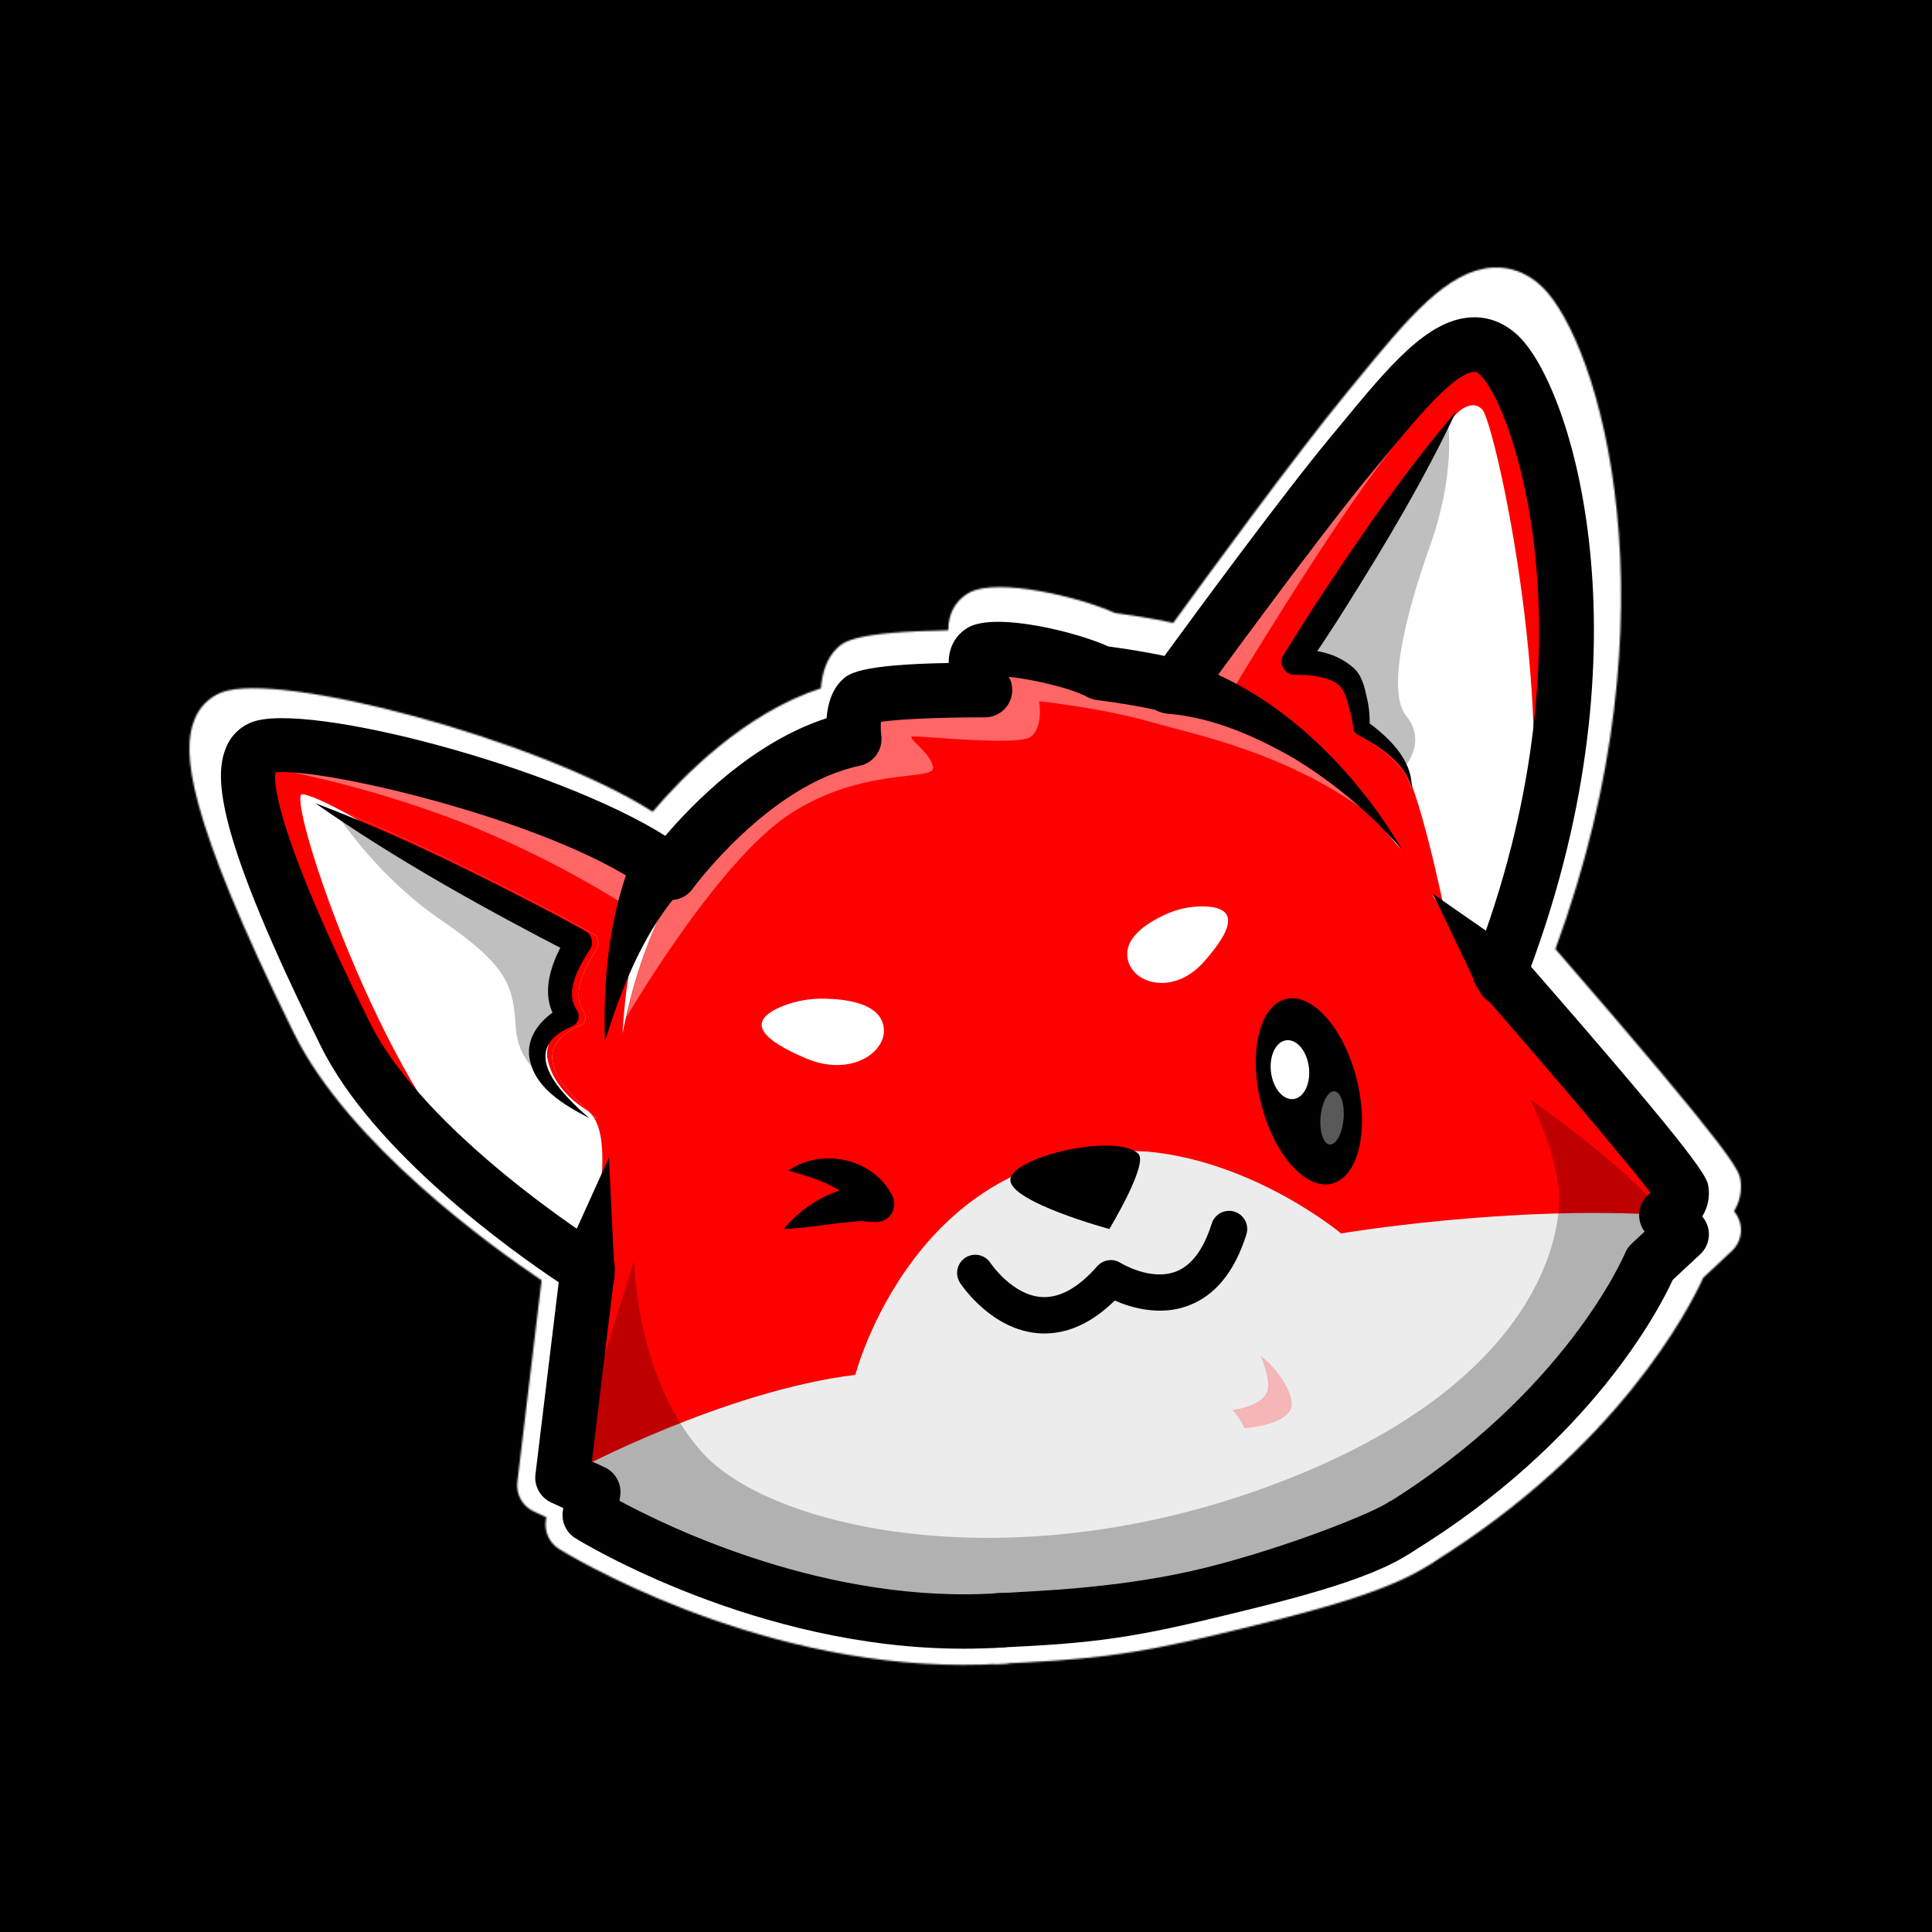 <?xml version="1.0" encoding="UTF-8"?> <svg xmlns="http://www.w3.org/2000/svg" width="1163" height="1163" viewBox="0 0 1163 1163" fill="none"><rect width="1163" height="1163" fill="black"></rect><mask id="mask0_1330_7824" style="mask-type:alpha" maskUnits="userSpaceOnUse" x="114" y="161" width="934" height="842"><path d="M339.042 590.381C339.296 593.375 340.281 596.259 341.909 598.778L342.327 599.429C342.746 600.08 343.034 600.809 343.173 601.573C343.313 602.337 343.301 603.121 343.14 603.88C342.978 604.639 342.669 605.359 342.231 605.998C341.792 606.638 341.233 607.183 340.585 607.605C340.254 607.811 339.905 607.986 339.542 608.13C334.214 610.229 328.385 614.228 325.309 618.909C321.961 623.527 321.492 629.405 323.87 635.45C326.059 641.496 330.449 647.132 335.184 652.296C340.102 657.504 345.325 662.411 350.825 666.991C344.296 663.718 338.076 659.853 332.243 655.445C326.487 650.869 320.773 645.715 316.956 638.568C314.923 634.839 313.757 630.694 313.546 626.445C313.393 621.973 314.442 617.542 316.581 613.619C318.665 609.921 321.375 606.617 324.589 603.858C325.97 602.664 327.41 601.543 328.906 600.499C327.566 597.731 326.672 594.765 326.258 591.714C325.676 586.769 325.987 581.759 327.175 576.925C328.203 572.393 329.692 567.979 331.617 563.753C332.42 562.032 333.265 560.415 334.13 558.789L319.918 551.378L299.417 540.316C285.653 532.969 272.149 525.16 258.551 517.508C231.575 501.764 204.735 485.8 178.801 467.947C207.998 479.44 236.32 492.811 264.495 506.435C278.468 513.457 292.535 520.321 306.351 527.647L327.144 538.531L347.749 549.762C349.392 550.658 350.616 552.172 351.152 553.975C351.687 555.777 351.491 557.719 350.606 559.376C350.476 559.615 350.333 559.846 350.178 560.069L350.053 560.237C347.936 563.337 346.047 566.589 344.402 569.967C342.663 573.267 341.265 576.738 340.231 580.326C339.24 583.579 338.837 586.985 339.042 590.381ZM797.063 860.44C785.947 877.517 754.591 878.01 751.046 878.01C749.252 878.009 747.52 877.347 746.175 876.151C744.831 874.955 743.968 873.305 743.747 871.513C743.216 869.036 742.195 866.692 740.746 864.62C739.297 862.549 737.448 860.791 735.311 859.453C726.968 854.142 713.235 854.205 695.686 859.516C640.743 876.31 604.841 800.739 598.939 787.305C592.15 782.137 586.213 775.924 581.347 768.895C580.324 767.249 579.983 765.264 580.397 763.368C580.811 761.471 581.947 759.813 583.561 758.75C585.176 757.687 587.14 757.303 589.032 757.681C590.925 758.059 592.594 759.168 593.683 760.771C593.684 760.772 593.684 760.773 593.685 760.774C594.006 761.253 608.399 782.7 628.814 784.114C641.431 785.006 654.299 777.974 667.083 763.301C668.245 761.971 669.841 761.103 671.582 760.853C673.324 760.603 675.097 760.987 676.582 761.936C676.583 761.937 676.585 761.938 676.587 761.939C676.983 762.183 696.813 774.433 714.487 767.898C725.717 763.7 734.226 752.626 739.753 734.867C740.029 733.921 740.489 733.04 741.107 732.275C741.725 731.511 742.489 730.878 743.352 730.413C744.216 729.948 745.164 729.662 746.139 729.57C747.114 729.478 748.098 729.582 749.032 729.877C749.967 730.172 750.834 730.652 751.582 731.288C752.33 731.924 752.946 732.703 753.391 733.581C753.837 734.459 754.104 735.418 754.178 736.401C754.251 737.384 754.13 738.372 753.819 739.307C752.751 742.711 751.509 746.056 750.097 749.331C754.8 763.175 758.001 785.919 759.221 795.607C776.361 802.98 790.129 816.557 797.803 833.655C803.267 846.376 800.42 855.192 797.063 860.44ZM806.447 374.093C812.495 375.835 818.909 378.039 824.341 383.339C827.098 386.035 829.144 389.379 830.295 393.069C831.14 395.945 831.88 398.852 832.537 401.802C833.742 407.085 834.33 412.492 834.289 417.913C837.181 419.967 839.965 422.171 842.631 424.515C845.939 427.495 849.011 430.73 851.818 434.192C854.672 437.636 857.05 441.452 858.888 445.538C860.714 449.578 861.616 453.979 861.526 458.416C860.609 454.284 858.864 450.384 856.396 446.955C853.974 443.591 851.175 440.52 848.054 437.803C844.969 435.039 841.674 432.523 838.2 430.277C834.825 427.977 831.311 425.891 827.678 424.032C827.053 423.724 826.52 423.255 826.134 422.672C825.747 422.09 825.521 421.414 825.478 420.715L825.426 419.823C825.224 417.312 824.83 414.821 824.247 412.371C823.663 409.758 822.986 407.123 822.162 404.552C821.338 401.98 820.431 399.388 819.43 396.837C818.692 395.095 817.522 393.573 816.031 392.418C813.069 389.826 808.293 388.136 803.403 387.097C798.378 386.113 793.265 385.669 788.147 385.775C787.217 385.79 786.292 385.62 785.426 385.275C784.561 384.931 783.771 384.418 783.103 383.765C782.435 383.113 781.901 382.335 781.532 381.475C781.163 380.615 780.966 379.69 780.952 378.753C780.927 377.355 781.316 375.981 782.068 374.806C790.41 361.582 798.585 348.189 807.271 335.153L820.149 315.505L833.351 296.066C842.256 283.167 851.265 270.341 860.588 257.725C869.91 245.109 879.357 232.535 889.43 220.433C882.59 234.665 875.165 248.509 867.532 262.249C859.899 275.988 852.058 289.538 844.049 303.025L831.901 323.146L819.388 343.088C813.205 353.122 806.719 362.956 800.254 372.812C802.318 373.117 804.362 373.526 806.447 374.061V374.093Z" fill="#C04800"></path><path fill-rule="evenodd" clip-rule="evenodd" d="M1017.24 722.062C1019.75 720.383 1023.15 716.877 1023.5 714.715C1016.94 703.096 952.767 627.694 912.225 581.008H912.162C911.775 580.65 911.426 580.253 911.12 579.822L911.057 579.738L874.811 525.391L913.591 561.937C988.023 358.559 933.403 212.204 911.505 190.719C907.814 187.109 904.091 185.534 900.035 185.755C883.247 186.678 859.055 216.193 835.666 244.762L829.169 252.676C799.148 289.139 743.799 365.056 725.352 390.487C729.231 391.789 732.975 393.227 736.822 394.759C740.357 396.26 743.903 397.74 747.313 399.472C750.722 401.203 754.174 402.841 757.5 404.72C770.789 412.047 783.42 420.525 795.248 430.057C800.931 435.032 806.854 439.713 812.131 445.108C814.811 447.742 817.563 450.303 820.17 453.001L827.772 461.324L831.557 465.522L835.092 469.899L842.151 478.642C846.687 484.583 850.869 490.796 855.228 496.842C850.368 491.164 845.728 485.296 840.733 479.828L833.048 471.767L829.211 467.737L825.134 463.958L817 456.412C814.227 453.966 811.317 451.689 808.481 449.327C802.913 444.488 796.75 440.416 790.858 436.06C778.759 427.853 765.972 420.723 752.641 414.754C749.346 413.253 745.999 411.857 742.61 410.618C739.221 409.38 735.832 408.152 732.422 407.018C725.781 404.845 718.983 403.192 712.088 402.075L711.713 402.022C711.038 401.922 710.381 401.724 709.763 401.434C696.864 397.362 665.383 393.216 665.06 393.174C664.174 393.055 663.316 392.778 662.526 392.355C645.31 383.067 603.193 375.992 595.341 378.511C594.851 380.862 597.124 387.832 600.096 392.901C600.753 394.029 601.102 395.311 601.109 396.618C601.117 397.924 600.781 399.21 600.137 400.345C599.493 401.48 598.563 402.424 597.441 403.081C596.319 403.738 595.044 404.086 593.746 404.09C563.381 403.953 527.406 405.58 520.586 408.446C518.626 411.122 518.094 420.107 518.99 426.593C519.246 428.457 518.789 430.35 517.71 431.887C516.632 433.425 515.013 434.493 513.182 434.874C453.297 447.343 404.183 513.898 402.368 516.385C397.794 523.297 393.757 530.553 390.293 538.091C386.612 545.889 383.359 553.95 380.377 562.147C377.394 570.344 374.819 578.731 372.535 587.222C370.252 595.713 368.302 604.299 366.529 612.968C367.082 604.152 367.78 595.304 368.917 586.498C370.053 577.692 371.492 568.896 373.286 560.132C375.079 551.368 377.321 542.667 380.001 534.039C382.041 527.4 384.426 520.873 387.144 514.485C325.882 469.794 165.694 430.97 142.211 439.965C141.418 440.269 140.501 440.857 139.719 442.862C134.943 455.131 141.325 494.291 198.801 610.953C229.177 672.606 313.619 732.789 340.158 750.653L357.655 692.086L351.649 762.818V763.154L336.445 889.86L350.888 896.535C352.334 897.212 353.523 898.344 354.275 899.76C355.027 901.176 355.302 902.799 355.059 904.386L353.588 914.084C375.997 926.9 485.268 985.247 603.673 976.902C659.82 970.918 787.586 951.156 849.472 919.983C965.401 847.865 1003.42 758.135 1004.27 756.138L1004.28 756.111C1004.69 755.113 1005.3 754.214 1006.08 753.477L1020.84 739.653L1015.49 732.905C1014.85 732.096 1014.38 731.161 1014.12 730.16C1013.86 729.159 1013.81 728.114 1013.98 727.092C1014.14 726.071 1014.52 725.096 1015.08 724.23C1015.64 723.363 1016.38 722.625 1017.24 722.062ZM341.909 598.778C340.281 596.259 339.296 593.375 339.042 590.381C338.837 586.985 339.24 583.579 340.231 580.326C341.265 576.738 342.663 573.267 344.402 569.967C346.047 566.589 347.936 563.337 350.053 560.237L350.178 560.069C350.333 559.846 350.476 559.615 350.606 559.376C351.491 557.719 351.687 555.777 351.152 553.975C350.616 552.172 349.392 550.658 347.749 549.762L327.144 538.531L306.351 527.647C292.535 520.321 278.468 513.457 264.495 506.435C236.32 492.811 207.998 479.44 178.801 467.947C204.735 485.8 231.575 501.764 258.551 517.508C272.149 525.16 285.653 532.969 299.417 540.316L319.918 551.378L334.13 558.789C333.265 560.415 332.42 562.032 331.617 563.753C329.692 567.979 328.203 572.393 327.175 576.925C325.987 581.759 325.676 586.769 326.258 591.714C326.672 594.765 327.566 597.731 328.906 600.499C327.41 601.543 325.97 602.664 324.589 603.858C321.375 606.617 318.665 609.921 316.581 613.619C314.442 617.542 313.393 621.973 313.546 626.445C313.757 630.694 314.923 634.839 316.956 638.568C320.773 645.715 326.487 650.869 332.243 655.445C338.076 659.853 344.296 663.718 350.825 666.991C345.325 662.411 340.102 657.504 335.184 652.296C330.449 647.132 326.059 641.496 323.87 635.45C321.492 629.405 321.961 623.527 325.309 618.909C328.385 614.228 334.214 610.229 339.542 608.13C339.905 607.986 340.254 607.811 340.585 607.605C341.233 607.183 341.792 606.638 342.231 605.998C342.669 605.359 342.978 604.639 343.14 603.88C343.301 603.121 343.313 602.337 343.173 601.573C343.034 600.809 342.746 600.08 342.327 599.429L341.909 598.778ZM751.046 878.01C754.591 878.01 785.947 877.517 797.063 860.44C800.42 855.192 803.267 846.376 797.803 833.655C790.129 816.557 776.361 802.98 759.221 795.607C758.001 785.919 754.8 763.175 750.097 749.331C751.509 746.056 752.751 742.711 753.819 739.307C754.13 738.372 754.251 737.384 754.178 736.401C754.104 735.418 753.837 734.459 753.391 733.581C752.946 732.703 752.33 731.924 751.582 731.288C750.834 730.652 749.967 730.172 749.032 729.877C748.098 729.582 747.114 729.478 746.139 729.57C745.164 729.662 744.216 729.948 743.352 730.413C742.489 730.878 741.725 731.511 741.107 732.275C740.489 733.04 740.029 733.921 739.753 734.867C734.226 752.626 725.717 763.7 714.487 767.898C696.813 774.433 676.983 762.183 676.587 761.939L676.582 761.936C675.097 760.987 673.324 760.603 671.582 760.853C669.841 761.103 668.245 761.971 667.083 763.301C654.299 777.974 641.431 785.006 628.814 784.114C608.399 782.7 594.006 761.252 593.685 760.774L593.683 760.771C592.594 759.168 590.925 758.059 589.032 757.681C587.14 757.303 585.176 757.687 583.561 758.75C581.947 759.813 580.811 761.471 580.397 763.368C579.983 765.264 580.324 767.249 581.347 768.895C586.213 775.924 592.15 782.137 598.939 787.305C604.841 800.739 640.743 876.31 695.686 859.516C713.235 854.205 726.968 854.142 735.311 859.453C737.448 860.791 739.297 862.549 740.746 864.62C742.195 866.692 743.216 869.036 743.747 871.513C743.968 873.305 744.831 874.955 746.175 876.151C747.52 877.347 749.252 878.009 751.046 878.01ZM824.341 383.339C818.909 378.039 812.495 375.835 806.447 374.093V374.061C804.362 373.526 802.318 373.117 800.254 372.812C806.719 362.956 813.205 353.122 819.388 343.088L831.901 323.146L844.049 303.025C852.058 289.538 859.899 275.988 867.532 262.249C875.165 248.509 882.59 234.665 889.43 220.433C879.357 232.535 869.91 245.109 860.588 257.725C851.265 270.341 842.256 283.167 833.351 296.066L820.149 315.505L807.271 335.153C798.585 348.189 790.41 361.582 782.068 374.806C781.316 375.981 780.927 377.355 780.952 378.753C780.966 379.69 781.163 380.615 781.532 381.475C781.901 382.335 782.435 383.113 783.103 383.765C783.771 384.418 784.561 384.931 785.426 385.275C786.292 385.62 787.217 385.79 788.147 385.775C793.265 385.669 798.378 386.113 803.403 387.097C808.293 388.136 813.069 389.826 816.031 392.418C817.522 393.573 818.692 395.095 819.43 396.837C820.431 399.388 821.338 401.98 822.162 404.552C822.986 407.123 823.663 409.758 824.247 412.371C824.83 414.821 825.224 417.312 825.426 419.823L825.478 420.715C825.521 421.414 825.747 422.09 826.134 422.672C826.52 423.255 827.053 423.724 827.678 424.032C831.311 425.891 834.825 427.977 838.2 430.277C841.674 432.523 844.969 435.039 848.054 437.803C851.175 440.52 853.974 443.591 856.396 446.955C858.864 450.384 860.609 454.284 861.526 458.416C861.616 453.979 860.714 449.578 858.888 445.538C857.05 441.452 854.672 437.636 851.818 434.192C849.011 430.73 845.939 427.495 842.631 424.515C839.965 422.171 837.181 419.967 834.289 417.913C834.33 412.492 833.742 407.085 832.537 401.802C831.88 398.852 831.14 395.945 830.295 393.069C829.144 389.379 827.098 386.035 824.341 383.339Z" fill="#C04800"></path><path d="M336.363 889.696C336.363 889.696 429.815 839.378 512.214 829.166C512.214 829.166 550.89 678.592 696.052 688.164C763.237 694.546 817.126 739.846 817.126 739.846C817.126 739.846 922.372 721.835 1021.25 728.301C1021.25 728.301 1033.35 737.222 1030.86 739.132C1028.37 741.043 1007.69 759.473 1006.73 762.58C1005.77 765.687 975.115 836.051 872.424 912.608C801.469 938.679 637.955 989.654 551.536 984.988C551.536 984.988 423.673 964.951 357.583 924.657C357.583 924.657 343.068 914.76 344.497 911.412C345.925 908.063 348.532 903.75 346.634 902.312C344.736 900.874 329.408 893.296 336.363 889.696Z" fill="#D9D9D9"></path><path d="M466.791 596.126C475.219 592.814 484.224 591.247 493.267 591.518C505.78 591.791 523.163 594.142 528.46 604.659C537.021 621.641 512.297 642.444 481.39 629.303C454.362 617.789 442.057 606.087 466.791 596.126Z" fill="white"></path><path d="M730.014 533.203C721.909 533.197 713.902 534.989 706.562 538.451C696.448 543.164 683.132 551.497 682.881 562.854C682.475 581.222 710.775 591.193 730.952 568.27C748.596 548.286 754.123 533.35 730.014 533.203Z" fill="white"></path><path d="M205.141 481.669C205.141 481.669 176.142 463.962 165.204 462.293C154.265 460.624 209.761 632.243 273.056 699.038C336.352 765.834 344.683 759.222 346.341 753.239C347.999 747.256 353.547 713.995 352.525 713.04C351.503 712.085 358.948 671.823 343.411 661.841C327.874 651.859 320.596 639.348 318.844 628.663C317.092 617.979 329.469 602.98 329.469 602.98C329.037 595.776 329.783 588.55 331.68 581.589C334.808 569.488 338.343 562.151 336.758 560.073C335.173 557.995 329.459 552.411 329.459 552.411L205.141 481.669Z" fill="white"></path><path d="M879.326 235.224L887.752 223.794C887.752 223.794 897.867 211.304 905.708 219.197C913.55 227.09 955.927 416.992 929.952 528.647L921.714 563.105L915.375 568.206C915.375 568.206 897.94 551.696 895.719 550.059C893.497 548.421 881.475 533.202 881.475 533.202C881.475 533.202 866.115 457.632 854.363 441.08C842.611 424.528 831.86 424.003 830.275 417.989C828.69 411.975 830.432 389.913 818.075 382.419C810.679 377.925 802.405 375.097 793.82 374.127L866.886 255.607L879.326 235.224Z" fill="white"></path><g opacity="0.25"><path d="M935.655 654.984C935.655 654.984 954.039 691.353 954.039 718.044C954.039 744.735 938.2 837.466 772.745 899.213C607.291 960.96 457.697 925.516 415.861 877.98C374.026 830.444 373.39 756.794 373.39 756.794L342.336 856.925C341.586 857.297 340.855 857.707 340.147 858.153L336.361 889.641L350.803 896.316C352.25 896.993 353.439 898.125 354.191 899.541C354.943 900.957 355.218 902.58 354.975 904.167L353.504 913.865C375.913 926.681 485.184 985.027 603.589 976.683C605.538 976.547 607.462 977.197 608.936 978.488C610.41 979.779 611.315 981.606 611.451 983.568C611.485 984.112 611.46 984.657 611.378 985.195C641.18 984.865 670.929 982.6 700.44 978.415C787.761 965.904 834.841 939.58 848.022 931.267C847.624 930.857 847.274 930.403 846.979 929.913C846.471 929.084 846.13 928.163 845.976 927.201C845.823 926.24 845.859 925.257 846.082 924.31C846.306 923.362 846.713 922.468 847.28 921.679C847.847 920.89 848.564 920.222 849.388 919.711C966.125 847.416 1003.89 757.015 1004.28 756.112C1004.69 755.114 1005.3 754.215 1006.08 753.478L1020.68 739.833C1020.68 739.665 1020.68 739.508 1020.68 739.35L1015.56 732.885C1014.54 731.601 1013.97 730.008 1013.95 728.362C1013.94 726.715 1014.47 725.111 1015.47 723.806C998.377 699.287 935.655 654.984 935.655 654.984Z" fill="black"></path></g><g opacity="0.25"><path d="M313.589 626.539C313.441 622.068 314.489 617.638 316.624 613.713C318.708 610.015 321.418 606.712 324.632 603.952C326.012 602.758 327.453 601.637 328.949 600.594C327.609 597.825 326.715 594.86 326.3 591.808C325.719 586.864 326.029 581.853 327.218 577.02C328.246 572.487 329.735 568.073 331.66 563.847C332.463 562.126 333.308 560.51 334.173 558.883L319.961 551.473L299.418 540.316C285.654 532.969 272.15 525.16 258.553 517.508C233.62 502.971 208.834 488.12 184.746 471.914C190.377 480.71 214.068 515.566 252.004 541.712C295.8 571.866 297.166 584.304 299.074 609.526C300.982 634.747 318.553 641.244 318.553 641.244C318.557 641.178 318.557 641.111 318.553 641.045C318.042 640.247 317.51 639.502 317.02 638.652C314.981 634.927 313.808 630.786 313.589 626.539Z" fill="black"></path></g><g opacity="0.25"><path d="M884.476 230.145C879.026 240.969 873.374 251.661 867.521 262.22C859.94 275.97 852.046 289.509 844.038 302.996L831.89 323.117L819.377 343.059C813.193 353.093 806.707 362.928 800.242 372.783C802.328 373.151 804.32 373.56 806.405 374.095C812.453 375.838 818.866 378.042 824.299 383.342C827.055 386.038 829.102 389.381 830.253 393.072C831.094 395.948 831.841 398.859 832.495 401.805C833.699 407.088 834.287 412.495 834.247 417.916C837.138 419.97 839.923 422.174 842.589 424.518C845.897 427.498 848.968 430.733 851.775 434.195C854.121 437.117 856.149 440.284 857.823 443.641L858.022 443.809C859.252 441.909 870.107 427.866 858.022 412.878C845.936 397.89 856.718 351.298 872.881 305.683C887.104 265.579 885.164 236.599 884.476 230.145Z" fill="black"></path></g><g opacity="0.4"><path d="M844.445 481.707L845.279 482.851L845.436 482.967C845.436 482.967 845.05 482.463 844.445 481.707Z" fill="white"></path></g><g opacity="0.4"><path d="M266.904 480.792C305.921 496.473 343.272 516.063 378.396 539.265C378.907 537.481 379.355 535.686 379.908 533.912C381.948 527.273 384.332 520.746 387.05 514.358C325.788 469.667 165.6 430.843 142.117 439.837C142.315 441.92 143.08 443.906 144.328 445.579C186.173 453.506 227.205 465.294 266.904 480.792Z" fill="white"></path></g><g opacity="0.4"><path d="M470.377 475.366C516.019 444.739 561.661 454.165 561.024 445.621C560.388 437.077 544.862 426.875 547.719 425.92C550.576 424.965 614.591 432.302 622.516 425.92C630.441 419.539 627.584 403.585 627.584 403.585C627.584 403.585 666.572 407.731 697.636 416.663C727.469 425.248 785.843 436.469 838.919 477.812L832.986 471.598L829.149 467.568L825.072 463.789L816.938 456.243C814.164 453.797 811.255 451.52 808.419 449.158C802.85 444.319 796.688 440.247 790.796 435.891C778.697 427.684 765.909 420.554 752.579 414.585C749.284 413.084 745.937 411.688 742.548 410.449C739.159 409.211 735.77 407.983 732.36 406.849C725.719 404.676 718.921 403.023 712.026 401.906L711.651 401.853C710.976 401.753 710.319 401.555 709.701 401.265C696.802 397.193 665.321 393.047 664.998 393.005C664.112 392.886 663.253 392.609 662.464 392.186C645.248 382.898 603.131 375.823 595.279 378.342C594.789 380.693 597.062 387.663 600.034 392.732C600.69 393.86 601.04 395.142 601.047 396.449C601.054 397.755 600.719 399.041 600.075 400.176C599.431 401.311 598.501 402.254 597.379 402.912C596.257 403.569 594.982 403.917 593.684 403.921C563.318 403.784 527.343 405.411 520.524 408.277C518.563 410.953 518.032 419.937 518.928 426.424C519.184 428.288 518.726 430.181 517.648 431.718C516.57 433.256 514.951 434.324 513.12 434.705C453.235 447.174 404.121 513.729 402.306 516.216C397.732 523.128 393.695 530.384 390.231 537.922C386.55 545.72 383.297 553.781 380.314 561.978C377.332 570.175 374.757 578.562 372.473 587.053C371.003 592.395 369.741 597.801 368.531 603.237C369.605 601.317 425.163 505.678 470.377 475.366Z" fill="white"></path></g><g opacity="0.4"><path d="M880.974 195.117C867.116 206.264 851.203 225.65 835.645 244.658L829.149 252.572C799.128 289.034 743.778 364.951 725.332 390.382C729.211 391.684 732.955 393.122 736.802 394.654C740.337 396.155 743.882 397.635 747.292 399.367C747.292 399.367 808.815 296.077 845.479 248.541C868.252 218.964 877.345 202.979 880.974 195.117Z" fill="white"></path></g><g opacity="0.4"><path d="M770.691 839.847C767.834 847.708 754.236 850.647 748.918 851.507C752.163 854.761 754.727 858.637 756.457 862.906C766.812 862.056 780.441 858.897 784.726 852.274C785.467 851.13 787.74 847.645 784.226 839.563C780.258 830.725 774.209 822.994 766.603 817.039C769.669 824.649 772.662 834.41 770.691 839.847Z" fill="white"></path></g><path d="M579.846 1002.2C450.544 1002.2 341.409 935.455 336.539 932.432C333.681 930.659 331.404 928.079 329.993 925.012C328.582 921.946 328.099 918.529 328.604 915.188L328.885 913.34L321.263 909.814C317.971 908.294 315.244 905.762 313.475 902.581C311.705 899.401 310.986 895.737 311.419 892.118L326.018 770.691C297.238 751.378 209.959 689.001 176.82 621.723C111.293 488.688 109.739 452.036 116.872 433.721C118.27 429.869 120.472 426.363 123.33 423.441C126.189 420.518 129.637 418.247 133.441 416.78C167.852 403.587 324.099 444.962 392.921 488.625C410.366 468.032 447.822 429.396 494.162 414.324C494.799 405.928 497.239 396.534 503.954 390.1C507.833 386.374 514.048 380.412 570.826 379.415C570.784 376.784 571.103 374.16 571.775 371.617C572.599 368.505 574.041 365.594 576.012 363.058C577.983 360.522 580.444 358.414 583.245 356.859C600.586 347.245 651.233 359.83 671.004 368.961C677.615 369.864 693.392 372.11 706.249 374.975C725.467 348.452 779.847 273.9 810.347 236.85L816.792 228.999C847.199 191.885 871.213 162.56 898.731 161.059C909.701 160.45 920.056 164.575 928.628 172.972C962.455 206.149 1011.39 366.831 936.312 571.269C1045.71 697.398 1046.84 704.567 1047.7 710.35C1048.66 716.867 1047.29 723.517 1043.82 729.106L1044.27 729.673C1046.96 733.065 1048.27 737.353 1047.95 741.679C1047.63 746.005 1045.7 750.05 1042.55 753.005L1025.33 769.127C1016.78 787.841 973.841 871.577 862.225 940.766C860.309 941.992 858.171 942.823 855.934 943.209C853.697 943.595 851.406 943.528 849.194 943.014C846.983 942.499 844.895 941.547 843.053 940.212C841.211 938.877 839.652 937.187 838.465 935.239C837.279 933.291 836.49 931.125 836.144 928.867C835.798 926.609 835.902 924.305 836.45 922.088C836.997 919.871 837.978 917.786 839.335 915.954C840.692 914.122 842.397 912.581 844.352 911.42C958.012 840.971 994.978 753.257 995.333 752.386C996.275 750.083 997.697 748.011 999.504 746.309L1007.66 738.668C1006.28 736.831 1005.28 734.735 1004.72 732.504C1004.16 730.272 1004.05 727.95 1004.4 725.675C1004.75 723.401 1005.54 721.219 1006.74 719.259C1007.94 717.299 1009.52 715.601 1011.38 714.265C996.959 694.932 948.471 637.53 903.831 586.163C901.768 583.812 900.382 580.939 899.824 577.854C899.265 574.768 899.554 571.588 900.661 568.656C977.96 367.408 925.155 217.747 904.675 197.658C902.329 195.359 901.151 195.433 900.504 195.464C887.991 196.147 863.09 226.522 843.09 250.935L836.594 258.849C800.608 302.564 727.709 403.692 726.979 404.742C724.831 407.722 721.79 409.931 718.303 411.044C714.816 412.157 711.066 412.115 707.604 410.924C699.335 408.079 676.322 404.416 663.704 402.768C661.65 402.501 659.661 401.861 657.834 400.879C646.916 394.991 623.256 389.733 608.563 388.148C610.008 390.768 610.749 393.723 610.713 396.719C610.677 399.716 609.866 402.652 608.36 405.237C606.854 407.822 604.704 409.967 602.123 411.462C599.542 412.956 596.619 413.747 593.641 413.758C592.463 413.758 591.431 413.758 590.315 413.758C566.884 413.758 539.867 414.807 528.292 416.591C528.087 419.464 528.156 422.35 528.5 425.209C529.063 429.523 527.987 433.891 525.487 437.441C522.987 440.99 519.248 443.459 515.018 444.353C458.093 456.203 410.512 521.466 410.033 522.127C408.676 524.013 406.954 525.602 404.969 526.798C402.985 527.994 400.781 528.772 398.489 529.086C396.197 529.4 393.866 529.243 391.637 528.624C389.407 528.006 387.325 526.938 385.517 525.486C330.251 481.089 178.457 445.151 148.113 448.562C147.07 457.2 150.198 490.304 207.383 606.483C242.17 677.089 352.16 746.865 353.265 747.558C356.019 749.292 358.226 751.779 359.627 754.729C361.029 757.678 361.567 760.969 361.18 764.215L346.831 883.868L354.819 887.562C358.195 889.119 360.975 891.741 362.738 895.031C364.501 898.32 365.151 902.099 364.589 905.794L364.141 908.754C395.027 925.547 495.268 974.584 602.932 967.069C605.172 966.912 607.42 967.2 609.549 967.918C611.678 968.635 613.646 969.768 615.34 971.25C617.034 972.733 618.421 974.538 619.422 976.56C620.424 978.583 621.019 980.784 621.176 983.038C621.332 985.292 621.045 987.556 620.332 989.698C619.619 991.841 618.494 993.822 617.021 995.527C615.548 997.232 613.755 998.628 611.746 999.636C609.736 1000.64 607.55 1001.24 605.31 1001.4C596.766 1001.95 588.278 1002.21 579.846 1002.2Z" fill="black"></path><path d="M399.293 526.895C377.76 553.219 365.018 586.092 355.028 618.535C353.986 584.15 356.676 549.126 367.395 516.137C368.668 511.76 371.765 505.641 373.861 501.369C374.959 499.119 376.488 497.109 378.358 495.453C380.229 493.798 382.406 492.529 384.763 491.72C387.121 490.911 389.614 490.578 392.1 490.739C394.586 490.899 397.016 491.552 399.252 492.658C413.256 499.029 413.079 520.566 399.252 526.895H399.293Z" fill="black"></path><path d="M327.447 758.875L357.562 691.922L361.045 765.33C361.266 770.012 359.634 774.591 356.507 778.063C353.379 781.536 349.011 783.619 344.361 783.855C331.524 784.81 321.983 770.452 327.499 758.875H327.447Z" fill="black"></path><path d="M715.822 377.632C764.988 392.63 805.969 427.907 836.386 468.547C842.934 477.227 849.483 487.576 855.156 496.728C849.942 491.292 845.009 485.729 839.733 480.512C824.034 465.038 806.641 451.407 787.887 439.883C763.904 425.976 738.033 414.462 710.515 411.638C682.798 410.998 688.867 370.085 715.812 377.632H715.822Z" fill="black"></path><path d="M903.621 585.987L874.789 525.289L929.68 563.683C933.524 566.384 936.148 570.508 936.979 575.152C937.81 579.797 936.779 584.583 934.112 588.464C926.812 599.652 909.002 598.057 903.621 585.987Z" fill="black"></path><path d="M889.399 220.403C869.587 262.795 845.207 304.044 820.39 343.666C812.204 357.017 803.393 369.969 794.863 383.11L787.804 370.378C801.453 371.186 814.018 372.771 825.009 382.585C830.296 387.371 831.912 394.834 833.351 401.551C834.786 407.738 835.316 414.102 834.926 420.444L832.308 415.552C846.208 425.67 861.745 439.829 861.506 458.355C857.147 441.918 841.224 432.115 827.282 424.589C825.322 423.687 824.675 421.672 824.675 419.709C824.433 417.257 824.015 414.826 823.424 412.435C821.339 405.949 820.588 397.835 815.332 393.091C808.794 387.843 796.667 386.731 788.137 386.857C781.735 387.172 777.501 379.394 781.078 374.125C789.42 360.89 797.543 347.466 806.26 334.451C831.912 295.364 859.149 256.005 889.399 220.371V220.403Z" fill="black"></path><path d="M173.098 467.957C224.276 487.322 273.578 512.04 322.014 537.492L342.608 548.723C344.517 549.767 345.936 551.529 346.556 553.624C347.175 555.72 346.945 557.977 345.914 559.901C338.99 570.806 329.23 586.686 337.572 599.103C338.087 599.952 338.413 600.903 338.525 601.891C338.638 602.879 338.536 603.88 338.225 604.824C337.915 605.768 337.403 606.633 336.727 607.358C336.05 608.083 335.225 608.651 334.308 609.022C299.553 623.716 327.28 651.226 345.257 667.032C329.094 658.468 309.261 647.206 307.342 626.539C306.737 612.737 317.457 602.063 328.938 596.154L326.247 606.996C312.692 590.203 321.461 567.112 331.847 551.137L334.537 563.291C279.271 534.543 224.193 503.905 173.15 467.957H173.098Z" fill="black"></path><path d="M467.219 737.055C481.817 719.631 503.569 707.761 526.896 709.944L514.842 725.887C506.082 710.384 486.875 704.79 470.107 700.214C490.733 685.646 522.631 692.122 534.842 714.908C538.481 720.744 536.374 728.889 529.93 731.702C523.841 733.958 518.783 731.292 511.797 732.363C497.573 733.349 481.786 736.561 467.25 737.023L467.219 737.055Z" fill="black"></path><path d="M671.65 737.052C671.65 737.052 609.209 719.986 609.533 705.953C609.856 691.92 674.548 675.966 689.72 689.359C696.644 695.478 671.65 737.052 671.65 737.052Z" fill="black"></path><path d="M630.983 803.036C629.784 803.036 628.585 803.036 627.386 802.91C597.553 800.811 578.741 772.294 577.959 771.076C576.3 768.53 575.713 765.426 576.328 762.445C576.943 759.463 578.71 756.85 581.239 755.18C583.768 753.51 586.852 752.919 589.814 753.538C592.776 754.158 595.372 755.935 597.031 758.481C597.313 758.911 610.702 778.77 629.096 780.008C640.399 780.753 652.13 774.235 664.039 760.57C665.834 758.51 668.303 757.165 670.999 756.78C673.694 756.395 676.437 756.995 678.731 758.471C678.867 758.555 697.251 769.932 713.142 764.033C723.121 760.318 730.786 750.084 735.927 733.595C736.832 730.692 738.847 728.27 741.527 726.861C744.207 725.453 747.333 725.174 750.218 726.086C753.102 726.997 755.509 729.025 756.908 731.723C758.307 734.42 758.584 737.567 757.678 740.47C750.285 764.17 737.866 779.368 720.848 785.602C703.121 792.12 685.238 786.726 675.061 782.233C661.015 796.077 646.229 803.036 630.983 803.036Z" fill="black"></path><path d="M811.332 708.369C827.924 704.209 834.911 674.727 826.939 642.519C818.967 610.312 799.054 587.575 782.463 591.736C765.872 595.897 758.884 625.379 766.857 657.586C774.829 689.794 794.741 712.53 811.332 708.369Z" fill="black"></path><path d="M787.235 654.924C793.811 654.128 798.148 645.169 796.922 634.913C795.696 624.657 789.372 616.989 782.796 617.785C776.221 618.581 771.884 627.541 773.11 637.796C774.336 648.052 780.66 655.721 787.235 654.924Z" fill="white"></path><g opacity="0.35"><path d="M818.669 667.483C817.855 676.761 813.966 684.003 809.982 683.647C805.999 683.29 803.423 675.481 804.247 666.192C805.071 656.903 808.96 649.671 812.944 650.028C816.927 650.385 819.492 658.194 818.669 667.483Z" fill="white"></path></g><path d="M598.883 967.317C625.473 965.743 679.764 964.204 732.877 950.816C784.083 937.91 839.238 915.654 848.102 908.832L866.35 937.696C841.845 957.113 791.275 969.875 732.877 983.878C679.555 996.664 654.483 999.142 598.883 1001.65V967.317Z" fill="black"></path></mask><g mask="url(#mask0_1330_7824)"><rect x="-182.143" y="70.734" width="1428.58" height="1144.05" fill="white"></rect></g><path d="M348.371 600.529C348.615 603.382 349.56 606.13 351.121 608.529L351.521 609.149C351.923 609.77 352.199 610.465 352.333 611.192C352.467 611.92 352.456 612.667 352.301 613.39C352.146 614.114 351.85 614.8 351.429 615.409C351.009 616.018 350.473 616.538 349.851 616.939C349.533 617.135 349.199 617.303 348.851 617.439C343.741 619.439 338.151 623.249 335.201 627.709C331.991 632.109 331.541 637.709 333.821 643.469C335.921 649.229 340.131 654.599 344.671 659.519C349.387 664.481 354.396 669.156 359.671 673.519C353.41 670.401 347.445 666.719 341.851 662.519C336.331 658.159 330.851 653.249 327.191 646.439C325.241 642.886 324.123 638.937 323.921 634.889C323.774 630.628 324.78 626.407 326.831 622.669C328.83 619.146 331.429 615.998 334.511 613.369C335.835 612.232 337.217 611.164 338.651 610.169C337.366 607.532 336.509 604.706 336.111 601.799C335.553 597.088 335.851 592.315 336.991 587.709C337.977 583.391 339.405 579.186 341.251 575.159C342.021 573.519 342.831 571.979 343.661 570.429L330.031 563.369L310.371 552.829C297.171 545.829 284.221 538.389 271.181 531.099C245.311 516.099 219.571 500.889 194.701 483.879C222.701 494.829 249.861 507.569 276.881 520.549C290.281 527.239 303.771 533.779 317.021 540.759L336.961 551.129L356.721 561.829C358.297 562.682 359.471 564.126 359.985 565.843C360.498 567.56 360.31 569.411 359.461 570.989C359.336 571.216 359.199 571.437 359.051 571.649L358.931 571.809C356.9 574.763 355.089 577.861 353.511 581.079C351.844 584.224 350.503 587.531 349.511 590.949C348.561 594.049 348.175 597.293 348.371 600.529ZM787.611 857.829C776.951 874.099 746.881 874.569 743.481 874.569C741.76 874.568 740.099 873.938 738.81 872.798C737.521 871.658 736.693 870.087 736.481 868.379C735.972 866.019 734.994 863.786 733.604 861.812C732.214 859.838 730.441 858.164 728.391 856.889C720.391 851.829 707.221 851.889 690.391 856.949C637.701 872.949 603.271 800.949 597.611 788.149C591.101 783.226 585.408 777.306 580.741 770.609C579.76 769.041 579.433 767.15 579.83 765.343C580.227 763.536 581.316 761.957 582.864 760.944C584.412 759.931 586.296 759.565 588.111 759.925C589.926 760.285 591.527 761.342 592.571 762.869C592.572 762.87 592.572 762.871 592.573 762.872C592.881 763.328 606.684 783.762 626.261 785.109C638.361 785.959 650.701 779.259 662.961 765.279C664.076 764.013 665.606 763.186 667.276 762.947C668.946 762.709 670.647 763.075 672.071 763.979C672.072 763.98 672.074 763.981 672.076 763.982C672.455 764.215 691.472 775.886 708.421 769.659C719.191 765.659 727.351 755.109 732.651 738.189C732.916 737.288 733.357 736.449 733.95 735.72C734.543 734.991 735.275 734.388 736.103 733.945C736.932 733.503 737.84 733.23 738.775 733.142C739.711 733.054 740.654 733.154 741.55 733.435C742.446 733.716 743.278 734.173 743.995 734.779C744.713 735.385 745.303 736.128 745.73 736.964C746.158 737.8 746.414 738.714 746.485 739.65C746.555 740.587 746.438 741.528 746.141 742.419C745.117 745.662 743.925 748.85 742.571 751.969C747.081 765.159 750.151 786.829 751.321 796.059C767.758 803.084 780.962 816.019 788.321 832.309C793.561 844.429 790.831 852.829 787.611 857.829ZM796.611 394.459C802.411 396.119 808.561 398.219 813.771 403.269C816.415 405.837 818.377 409.023 819.481 412.539C820.291 415.279 821.001 418.049 821.631 420.859C822.786 425.893 823.35 431.045 823.311 436.209C826.084 438.167 828.755 440.266 831.311 442.499C834.484 445.338 837.429 448.421 840.121 451.719C842.858 455 845.139 458.637 846.901 462.529C848.652 466.378 849.517 470.571 849.431 474.799C848.552 470.862 846.878 467.146 844.511 463.879C842.189 460.674 839.505 457.748 836.511 455.159C833.553 452.527 830.393 450.129 827.061 447.989C823.825 445.797 820.455 443.81 816.971 442.039C816.372 441.746 815.861 441.299 815.49 440.744C815.12 440.189 814.902 439.545 814.861 438.879L814.811 438.029C814.618 435.637 814.24 433.263 813.681 430.929C813.121 428.439 812.471 425.929 811.681 423.479C810.891 421.029 810.021 418.559 809.061 416.129C808.354 414.469 807.231 413.02 805.801 411.919C802.961 409.449 798.381 407.839 793.691 406.849C788.873 405.911 783.969 405.489 779.061 405.589C778.169 405.604 777.282 405.442 776.452 405.114C775.622 404.785 774.865 404.296 774.224 403.675C773.583 403.054 773.071 402.312 772.717 401.493C772.363 400.673 772.174 399.792 772.161 398.899C772.137 397.568 772.51 396.259 773.231 395.139C781.231 382.539 789.071 369.779 797.401 357.359L809.751 338.639L822.411 320.119C830.951 307.829 839.591 295.609 848.531 283.589C857.471 271.569 866.531 259.589 876.191 248.059C869.631 261.619 862.511 274.809 855.191 287.899C847.871 300.989 840.351 313.899 832.671 326.749L821.021 345.919L809.021 364.919C803.091 374.479 796.871 383.849 790.671 393.239C792.651 393.529 794.611 393.919 796.611 394.429V394.459Z" fill="#FF0000"></path><path fill-rule="evenodd" clip-rule="evenodd" d="M998.761 725.989C1001.17 724.389 1004.43 721.049 1004.76 718.989C998.471 707.919 936.931 636.079 898.051 591.599H897.991C897.62 591.258 897.285 590.879 896.991 590.469L896.931 590.389L862.171 538.609L899.361 573.429C970.741 379.659 918.361 240.219 897.361 219.749C893.821 216.309 890.251 214.809 886.361 215.019C870.261 215.899 847.061 244.019 824.631 271.239L818.401 278.779C789.611 313.519 736.531 385.849 718.841 410.079C722.561 411.319 726.151 412.689 729.841 414.149C733.231 415.579 736.631 416.989 739.901 418.639C743.171 420.289 746.481 421.849 749.671 423.639C762.415 430.621 774.527 438.698 785.871 447.779C791.321 452.519 797.001 456.979 802.061 462.119C804.631 464.629 807.271 467.069 809.771 469.639L817.061 477.569L820.691 481.569L824.081 485.739L830.851 494.069C835.201 499.729 839.211 505.649 843.391 511.409C838.731 505.999 834.281 500.409 829.491 495.199L822.121 487.519L818.441 483.679L814.531 480.079L806.731 472.889C804.071 470.559 801.281 468.389 798.561 466.139C793.221 461.529 787.311 457.649 781.661 453.499C770.058 445.68 757.795 438.887 745.011 433.199C741.851 431.769 738.641 430.439 735.391 429.259C732.141 428.079 728.891 426.909 725.621 425.829C719.252 423.759 712.733 422.184 706.121 421.119L705.761 421.069C705.114 420.974 704.484 420.785 703.891 420.509C691.521 416.629 661.331 412.679 661.021 412.639C660.171 412.526 659.348 412.262 658.591 411.859C642.081 403.009 601.691 396.269 594.161 398.669C593.691 400.909 595.871 407.549 598.721 412.379C599.351 413.454 599.686 414.675 599.693 415.92C599.7 417.165 599.378 418.39 598.76 419.471C598.143 420.553 597.251 421.452 596.175 422.078C595.099 422.705 593.876 423.036 592.631 423.039C563.511 422.909 529.011 424.459 522.471 427.189C520.591 429.739 520.081 438.299 520.941 444.479C521.186 446.256 520.747 448.059 519.713 449.524C518.679 450.988 517.127 452.006 515.371 452.369C457.941 464.249 410.841 527.659 409.101 530.029C404.715 536.614 400.843 543.528 397.521 550.709C393.991 558.139 390.871 565.819 388.011 573.629C385.151 581.439 382.681 589.429 380.491 597.519C378.301 605.609 376.431 613.789 374.731 622.049C375.261 613.649 375.931 605.219 377.021 596.829C378.111 588.439 379.491 580.059 381.211 571.709C382.931 563.359 385.081 555.069 387.651 546.849C389.608 540.524 391.894 534.305 394.501 528.219C335.751 485.639 182.131 448.649 159.611 457.219C158.851 457.509 157.971 458.069 157.221 459.979C152.641 471.669 158.761 508.979 213.881 620.129C243.011 678.869 323.991 736.209 349.441 753.229L366.221 697.429L360.461 764.819V765.139L345.881 885.859L359.731 892.219C361.118 892.864 362.258 893.943 362.98 895.292C363.701 896.641 363.965 898.187 363.731 899.699L362.321 908.939C383.811 921.149 488.601 976.739 602.151 968.789C655.996 963.088 778.523 944.26 837.871 914.559C949.047 845.848 985.509 760.357 986.32 758.455L986.331 758.429C986.721 757.478 987.311 756.622 988.061 755.919L1002.21 742.749L997.081 736.319C996.466 735.549 996.019 734.658 995.769 733.704C995.52 732.75 995.472 731.755 995.631 730.782C995.789 729.809 996.149 728.879 996.688 728.054C997.227 727.229 997.934 726.525 998.761 725.989ZM351.121 608.529C349.56 606.13 348.615 603.382 348.371 600.529C348.175 597.293 348.561 594.049 349.511 590.949C350.503 587.531 351.844 584.224 353.511 581.079C355.089 577.861 356.9 574.763 358.931 571.809L359.051 571.649C359.199 571.437 359.336 571.216 359.461 570.989C360.31 569.411 360.498 567.56 359.985 565.843C359.471 564.126 358.297 562.682 356.721 561.829L336.961 551.129L317.021 540.759C303.771 533.779 290.281 527.239 276.881 520.549C249.861 507.569 222.701 494.829 194.701 483.879C219.571 500.889 245.311 516.099 271.181 531.099C284.221 538.389 297.171 545.829 310.371 552.829L330.031 563.369L343.661 570.429C342.831 571.979 342.021 573.519 341.251 575.159C339.405 579.186 337.977 583.391 336.991 587.709C335.851 592.315 335.553 597.088 336.111 601.799C336.509 604.706 337.366 607.532 338.651 610.169C337.217 611.164 335.835 612.232 334.511 613.369C331.429 615.998 328.83 619.146 326.831 622.669C324.78 626.407 323.774 630.628 323.921 634.889C324.123 638.937 325.241 642.886 327.191 646.439C330.851 653.249 336.331 658.159 341.851 662.519C347.445 666.719 353.41 670.401 359.671 673.519C354.396 669.156 349.387 664.481 344.671 659.519C340.131 654.599 335.921 649.229 333.821 643.469C331.541 637.709 331.991 632.109 335.201 627.709C338.151 623.249 343.741 619.439 348.851 617.439C349.199 617.303 349.533 617.135 349.851 616.939C350.473 616.538 351.009 616.018 351.429 615.409C351.85 614.8 352.146 614.114 352.301 613.39C352.456 612.667 352.467 611.92 352.333 611.192C352.199 610.465 351.923 609.77 351.521 609.149L351.121 608.529ZM743.481 874.569C746.881 874.569 776.951 874.099 787.611 857.829C790.831 852.829 793.561 844.429 788.321 832.309C780.962 816.019 767.758 803.084 751.321 796.059C750.151 786.829 747.081 765.159 742.571 751.969C743.925 748.85 745.117 745.662 746.141 742.419C746.438 741.528 746.555 740.587 746.485 739.65C746.414 738.714 746.158 737.8 745.73 736.964C745.303 736.128 744.713 735.385 743.995 734.779C743.278 734.173 742.446 733.716 741.55 733.435C740.654 733.154 739.711 733.054 738.775 733.142C737.84 733.23 736.932 733.503 736.103 733.945C735.275 734.388 734.543 734.991 733.95 735.72C733.357 736.449 732.916 737.288 732.651 738.189C727.351 755.109 719.191 765.659 708.421 769.659C691.472 775.886 672.455 764.215 672.076 763.982L672.071 763.979C670.647 763.075 668.946 762.709 667.276 762.947C665.606 763.186 664.076 764.013 662.961 765.279C650.701 779.259 638.361 785.959 626.261 785.109C606.683 783.762 592.88 763.327 592.573 762.872L592.571 762.869C591.527 761.342 589.926 760.285 588.111 759.925C586.296 759.565 584.412 759.931 582.864 760.944C581.316 761.957 580.227 763.536 579.83 765.343C579.433 767.15 579.76 769.041 580.741 770.609C585.408 777.306 591.101 783.226 597.611 788.149C603.271 800.949 637.701 872.949 690.391 856.949C707.221 851.889 720.391 851.829 728.391 856.889C730.441 858.164 732.214 859.838 733.604 861.812C734.994 863.786 735.972 866.019 736.481 868.379C736.693 870.087 737.521 871.658 738.81 872.798C740.099 873.938 741.76 874.568 743.481 874.569ZM813.771 403.269C808.561 398.219 802.411 396.119 796.611 394.459V394.429C794.611 393.919 792.651 393.529 790.671 393.239C796.871 383.849 803.091 374.479 809.021 364.919L821.021 345.919L832.671 326.749C840.351 313.899 847.871 300.989 855.191 287.899C862.511 274.809 869.631 261.619 876.191 248.059C866.531 259.589 857.471 271.569 848.531 283.589C839.591 295.609 830.951 307.829 822.411 320.119L809.751 338.639L797.401 357.359C789.071 369.779 781.231 382.539 773.231 395.139C772.51 396.259 772.137 397.568 772.161 398.899C772.174 399.792 772.363 400.673 772.717 401.493C773.071 402.312 773.583 403.054 774.224 403.675C774.865 404.296 775.622 404.785 776.452 405.114C777.282 405.442 778.169 405.604 779.061 405.589C783.969 405.489 788.873 405.911 793.691 406.849C798.381 407.839 802.961 409.449 805.801 411.919C807.231 413.02 808.354 414.469 809.061 416.129C810.021 418.559 810.891 421.029 811.681 423.479C812.471 425.929 813.121 428.439 813.681 430.929C814.24 433.263 814.618 435.637 814.811 438.029L814.861 438.879C814.902 439.545 815.12 440.189 815.49 440.744C815.861 441.299 816.372 441.746 816.971 442.039C820.455 443.81 823.825 445.797 827.061 447.989C830.393 450.129 833.553 452.527 836.511 455.159C839.505 457.748 842.189 460.674 844.511 463.879C846.878 467.146 848.552 470.862 849.431 474.799C849.517 470.571 848.652 466.378 846.901 462.529C845.139 458.637 842.858 455 840.121 451.719C837.429 448.421 834.484 445.338 831.311 442.499C828.755 440.266 826.084 438.167 823.311 436.209C823.35 431.045 822.786 425.893 821.631 420.859C821.001 418.049 820.291 415.279 819.481 412.539C818.377 409.023 816.415 405.837 813.771 403.269Z" fill="#FF0000"></path><path d="M346.244 885.267C346.244 885.267 435.864 837.327 514.884 827.597C514.884 827.597 551.974 684.137 691.184 693.257C755.614 699.337 807.294 742.497 807.294 742.497C807.294 742.497 908.224 725.337 1003.04 731.497C1003.04 731.497 1014.65 739.997 1012.26 741.817C1009.87 743.637 990.044 761.197 989.124 764.157C988.204 767.117 958.804 834.157 860.324 907.097C792.279 931.936 635.47 980.503 552.594 976.057C552.594 976.057 429.974 956.967 366.594 918.577C366.594 918.577 352.674 909.147 354.044 905.957C355.414 902.767 357.914 898.657 356.094 897.287C354.274 895.917 339.574 888.697 346.244 885.267Z" fill="#ECECEC"></path><path d="M471.325 605.567C479.407 602.412 488.042 600.919 496.715 601.177C508.715 601.437 525.385 603.677 530.465 613.697C538.675 629.877 514.965 649.697 485.325 637.177C459.405 626.207 447.605 615.057 471.325 605.567Z" fill="white"></path><path d="M723.755 545.617C715.982 545.612 708.303 547.319 701.265 550.617C691.565 555.107 678.795 563.047 678.555 573.867C678.165 591.367 705.305 600.867 724.655 579.027C741.575 559.987 746.875 545.757 723.755 545.617Z" fill="white"></path><path d="M220.404 496.518C220.404 496.518 192.594 479.648 182.104 478.058C171.614 476.468 224.834 639.978 285.534 703.618C346.234 767.258 354.224 760.958 355.814 755.258C357.404 749.558 362.724 717.868 361.744 716.958C360.764 716.048 367.904 677.688 353.004 668.178C338.104 658.668 331.124 646.748 329.444 636.568C327.764 626.388 339.634 612.098 339.634 612.098C339.219 605.235 339.935 598.35 341.754 591.718C344.754 580.188 348.144 573.198 346.624 571.218C345.104 569.238 339.624 563.918 339.624 563.918L220.404 496.518Z" fill="white"></path><path d="M866.945 261.715L875.025 250.825C875.025 250.825 884.725 238.925 892.245 246.445C899.765 253.965 940.405 434.895 915.495 541.275L907.595 574.105L901.515 578.965C901.515 578.965 884.795 563.235 882.665 561.675C880.535 560.115 869.005 545.615 869.005 545.615C869.005 545.615 854.275 473.615 843.005 457.845C831.735 442.075 821.425 441.575 819.905 435.845C818.385 430.115 820.055 409.095 808.205 401.955C801.113 397.674 793.178 394.979 784.945 394.055L855.015 281.135L866.945 261.715Z" fill="white"></path><g opacity="0.25"><path d="M920.964 661.648C920.964 661.648 938.594 696.298 938.594 721.728C938.594 747.158 923.404 835.508 764.734 894.338C606.064 953.168 462.604 919.398 422.484 874.108C382.364 828.818 381.754 758.648 381.754 758.648L351.974 854.048C351.255 854.403 350.554 854.793 349.874 855.218L346.244 885.218L360.094 891.578C361.481 892.224 362.621 893.302 363.343 894.651C364.064 896 364.328 897.547 364.094 899.058L362.684 908.298C384.174 920.508 488.964 976.098 602.514 968.148C604.384 968.019 606.228 968.638 607.642 969.868C609.056 971.098 609.923 972.839 610.054 974.708C610.086 975.226 610.063 975.746 609.984 976.258C638.563 975.944 667.093 973.786 695.394 969.798C779.134 957.878 824.284 932.798 836.924 924.878C836.543 924.488 836.208 924.055 835.924 923.588C835.437 922.799 835.11 921.921 834.963 921.005C834.815 920.088 834.85 919.152 835.064 918.25C835.279 917.347 835.669 916.495 836.213 915.743C836.757 914.992 837.444 914.355 838.234 913.868C950.184 844.988 986.404 758.858 986.774 757.998C987.164 757.047 987.754 756.191 988.504 755.488L1002.5 742.488C1002.5 742.328 1002.5 742.178 1002.5 742.028L997.594 735.868C996.612 734.645 996.069 733.128 996.053 731.559C996.037 729.99 996.548 728.462 997.504 727.218C981.114 703.858 920.964 661.648 920.964 661.648Z" fill="black"></path></g><g opacity="0.25"><path d="M324.404 634.547C324.261 630.286 325.267 626.066 327.314 622.327C329.313 618.803 331.912 615.656 334.994 613.027C336.318 611.889 337.699 610.821 339.134 609.827C337.849 607.189 336.992 604.364 336.594 601.457C336.036 596.745 336.334 591.972 337.474 587.367C338.46 583.048 339.887 578.843 341.734 574.817C342.504 573.177 343.314 571.637 344.144 570.087L330.514 563.027L310.814 552.397C297.614 545.397 284.664 537.957 271.624 530.667C247.714 516.817 223.944 502.667 200.844 487.227C206.244 495.607 228.964 528.817 265.344 553.727C307.344 582.457 308.654 594.307 310.484 618.337C312.314 642.367 329.164 648.557 329.164 648.557C329.167 648.493 329.167 648.43 329.164 648.367C328.674 647.607 328.164 646.897 327.694 646.087C325.738 642.538 324.613 638.593 324.404 634.547Z" fill="black"></path></g><g opacity="0.25"><path d="M871.884 256.875C866.657 267.188 861.237 277.375 855.624 287.435C848.354 300.535 840.784 313.435 833.104 326.285L821.454 345.455L809.454 364.455C803.524 374.015 797.304 383.385 791.104 392.775C793.104 393.125 795.014 393.515 797.014 394.025C802.814 395.685 808.964 397.785 814.174 402.835C816.817 405.403 818.78 408.589 819.884 412.105C820.69 414.845 821.407 417.618 822.033 420.425C823.189 425.459 823.753 430.61 823.714 435.775C826.487 437.732 829.157 439.832 831.714 442.065C834.886 444.904 837.832 447.987 840.524 451.285C842.773 454.069 844.717 457.086 846.323 460.285L846.514 460.445C847.694 458.635 858.104 445.255 846.514 430.975C834.924 416.695 845.264 372.305 860.764 328.845C874.404 290.635 872.544 263.025 871.884 256.875Z" fill="black"></path></g><g opacity="0.4"><path d="M833.494 496.555L834.294 497.645L834.444 497.755C834.444 497.755 834.074 497.275 833.494 496.555Z" fill="white"></path></g><g opacity="0.4"><path d="M279.635 495.686C317.052 510.627 352.872 529.29 386.555 551.396C387.045 549.696 387.475 547.986 388.005 546.296C389.961 539.971 392.248 533.753 394.855 527.666C336.105 485.086 182.485 448.096 159.965 456.666C160.154 458.65 160.888 460.543 162.085 462.136C202.215 469.69 241.564 480.92 279.635 495.686Z" fill="white"></path></g><g opacity="0.4"><path d="M474.764 490.516C518.534 461.336 562.304 470.316 561.694 462.176C561.084 454.036 546.194 444.316 548.934 443.406C551.674 442.496 613.064 449.486 620.664 443.406C628.264 437.326 625.524 422.126 625.524 422.126C625.524 422.126 662.914 426.076 692.704 434.586C721.314 442.766 777.294 453.456 828.194 492.846L822.504 486.926L818.824 483.086L814.914 479.486L807.114 472.296C804.454 469.966 801.664 467.796 798.944 465.546C793.604 460.936 787.694 457.056 782.044 452.906C770.441 445.086 758.178 438.294 745.394 432.606C742.234 431.176 739.024 429.846 735.774 428.666C732.524 427.486 729.274 426.316 726.004 425.236C719.635 423.165 713.116 421.591 706.504 420.526L706.144 420.476C705.497 420.38 704.867 420.192 704.274 419.916C691.904 416.036 661.714 412.086 661.404 412.046C660.554 411.932 659.731 411.668 658.974 411.266C642.464 402.416 602.074 395.676 594.544 398.076C594.074 400.316 596.254 406.956 599.104 411.786C599.733 412.86 600.069 414.081 600.076 415.327C600.082 416.572 599.761 417.797 599.143 418.878C598.526 419.959 597.634 420.858 596.557 421.485C595.481 422.111 594.259 422.443 593.014 422.446C563.894 422.316 529.394 423.866 522.854 426.596C520.974 429.146 520.464 437.706 521.324 443.886C521.569 445.662 521.13 447.465 520.096 448.93C519.062 450.395 517.51 451.412 515.754 451.776C458.324 463.656 411.224 527.066 409.484 529.436C405.097 536.021 401.226 542.935 397.904 550.116C394.374 557.546 391.254 565.226 388.394 573.036C385.534 580.846 383.064 588.836 380.874 596.926C379.464 602.016 378.254 607.166 377.094 612.346C378.124 610.516 431.404 519.396 474.764 490.516Z" fill="white"></path></g><g opacity="0.4"><path d="M868.524 223.508C855.234 234.128 839.973 252.598 825.053 270.708L818.823 278.248C790.033 312.988 736.954 385.318 719.264 409.548C722.984 410.788 726.574 412.158 730.264 413.618C733.654 415.048 737.053 416.458 740.323 418.108C740.323 418.108 799.324 319.698 834.484 274.408C856.324 246.228 865.044 230.998 868.524 223.508Z" fill="white"></path></g><g opacity="0.4"><path d="M762.765 837.777C760.025 845.267 746.985 848.067 741.885 848.887C744.997 851.987 747.455 855.68 749.115 859.747C759.045 858.937 772.115 855.927 776.225 849.617C776.935 848.527 779.115 845.207 775.745 837.507C771.94 829.086 766.139 821.72 758.845 816.047C761.785 823.297 764.655 832.597 762.765 837.777Z" fill="#FF6565"></path></g><path d="M579.744 992.456C455.744 992.456 351.084 928.866 346.414 925.986C343.673 924.297 341.489 921.838 340.136 918.917C338.783 915.995 338.32 912.739 338.804 909.556L339.074 907.796L331.764 904.436C328.607 902.988 325.992 900.575 324.295 897.545C322.599 894.515 321.908 891.024 322.324 887.576L336.324 771.886C308.724 753.486 225.024 694.056 193.244 629.956C130.404 503.206 128.914 468.286 135.754 450.836C137.094 447.166 139.206 443.826 141.948 441.042C144.689 438.258 147.995 436.094 151.644 434.696C184.644 422.126 334.484 461.546 400.484 503.146C417.214 483.526 453.134 446.716 497.574 432.356C498.184 424.356 500.524 415.406 506.964 409.276C510.684 405.726 516.644 400.046 571.094 399.096C571.054 396.589 571.36 394.089 572.004 391.666C572.795 388.702 574.177 385.928 576.067 383.512C577.958 381.096 580.317 379.087 583.004 377.606C599.634 368.446 648.204 380.436 667.164 389.136C673.504 389.996 688.634 392.136 700.964 394.866C719.394 369.596 771.544 298.566 800.794 263.266L806.974 255.786C836.134 220.426 859.164 192.486 885.554 191.056C896.074 190.476 906.004 194.406 914.224 202.406C946.664 234.016 993.594 387.106 921.594 581.886C1026.5 702.056 1027.59 708.886 1028.41 714.396C1029.34 720.606 1028.02 726.941 1024.69 732.266L1025.12 732.806C1027.7 736.038 1028.96 740.123 1028.66 744.245C1028.35 748.366 1026.5 752.22 1023.47 755.036L1006.96 770.396C998.764 788.226 957.584 868.006 850.544 933.926C848.707 935.094 846.657 935.886 844.511 936.253C842.366 936.621 840.169 936.558 838.048 936.068C835.927 935.578 833.925 934.67 832.159 933.398C830.392 932.127 828.897 930.516 827.759 928.66C826.621 926.804 825.865 924.741 825.533 922.589C825.201 920.438 825.301 918.243 825.826 916.13C826.351 914.018 827.292 912.031 828.593 910.286C829.894 908.541 831.53 907.073 833.404 905.966C942.404 838.846 977.854 755.276 978.194 754.446C979.098 752.252 980.462 750.278 982.194 748.656L990.014 741.376C988.693 739.626 987.735 737.629 987.199 735.503C986.662 733.377 986.558 731.165 986.89 728.997C987.223 726.83 987.987 724.751 989.137 722.884C990.286 721.017 991.799 719.399 993.584 718.126C979.754 699.706 933.254 645.016 890.444 596.076C888.466 593.837 887.137 591.099 886.601 588.159C886.066 585.22 886.343 582.189 887.404 579.396C961.534 387.656 910.894 245.066 891.254 225.926C889.004 223.736 887.874 223.806 887.254 223.836C875.254 224.486 851.374 253.426 832.194 276.686L825.964 284.226C791.454 325.876 721.544 422.226 720.844 423.226C718.784 426.066 715.868 428.171 712.524 429.231C709.18 430.291 705.584 430.251 702.264 429.116C694.334 426.406 672.264 422.916 660.164 421.346C658.194 421.091 656.286 420.481 654.534 419.546C644.064 413.936 621.374 408.926 607.284 407.416C608.669 409.913 609.38 412.728 609.345 415.583C609.311 418.438 608.534 421.235 607.089 423.698C605.645 426.161 603.583 428.205 601.108 429.629C598.633 431.052 595.829 431.806 592.974 431.816C591.844 431.816 590.854 431.816 589.784 431.816C567.314 431.816 541.404 432.816 530.304 434.516C530.107 437.253 530.174 440.002 530.504 442.726C531.044 446.836 530.011 450.998 527.614 454.38C525.217 457.762 521.631 460.114 517.574 460.966C462.984 472.256 417.354 534.436 416.894 535.066C415.593 536.862 413.941 538.376 412.038 539.516C410.136 540.655 408.021 541.397 405.824 541.696C403.626 541.995 401.39 541.846 399.252 541.256C397.114 540.666 395.118 539.649 393.384 538.266C340.384 495.966 194.814 461.726 165.714 464.976C164.714 473.206 167.714 504.746 222.554 615.436C255.914 682.706 361.394 749.186 362.454 749.846C365.095 751.498 367.211 753.868 368.555 756.678C369.899 759.488 370.416 762.623 370.044 765.716L356.284 879.716L363.944 883.236C367.182 884.719 369.848 887.217 371.539 890.351C373.23 893.486 373.853 897.086 373.314 900.606L372.884 903.426C402.504 919.426 498.634 966.146 601.884 958.986C604.032 958.836 606.188 959.111 608.23 959.795C610.271 960.478 612.158 961.557 613.783 962.97C615.407 964.383 616.738 966.102 617.698 968.029C618.658 969.956 619.229 972.053 619.379 974.201C619.529 976.349 619.254 978.505 618.57 980.547C617.887 982.588 616.808 984.475 615.395 986.1C613.982 987.724 612.263 989.055 610.336 990.015C608.409 990.975 606.312 991.546 604.164 991.696C595.971 992.216 587.831 992.469 579.744 992.456Z" fill="black"></path><path d="M406.595 539.607C385.945 564.687 373.725 596.007 364.145 626.917C363.145 594.157 365.725 560.787 376.005 529.357C377.225 525.187 380.195 519.357 382.205 515.287C383.259 513.143 384.724 511.228 386.518 509.651C388.312 508.073 390.399 506.865 392.661 506.094C394.922 505.323 397.313 505.005 399.697 505.159C402.08 505.312 404.411 505.933 406.555 506.987C419.985 513.057 419.815 533.577 406.555 539.607H406.595Z" fill="black"></path><path d="M337.694 760.626L366.574 696.836L369.914 766.776C370.127 771.237 368.562 775.599 365.562 778.908C362.563 782.216 358.374 784.201 353.914 784.426C341.604 785.336 332.454 771.656 337.744 760.626H337.694Z" fill="black"></path><path d="M710.145 397.396C757.295 411.686 796.595 445.296 825.765 484.016C832.045 492.286 838.325 502.146 843.765 510.866C838.765 505.686 834.035 500.386 828.975 495.416C813.92 480.673 797.24 467.686 779.255 456.706C756.255 443.456 731.445 432.486 705.055 429.796C678.475 429.186 684.295 390.206 710.135 397.396H710.145Z" fill="black"></path><path d="M890.244 595.908L862.594 538.078L915.234 574.658C918.92 577.232 921.437 581.161 922.234 585.586C923.03 590.01 922.041 594.571 919.484 598.268C912.484 608.928 895.404 607.408 890.244 595.908Z" fill="black"></path><path d="M876.605 247.596C857.605 287.986 834.225 327.286 810.425 365.036C802.575 377.756 794.125 390.096 785.945 402.616L779.175 390.486C792.265 391.256 804.315 392.766 814.855 402.116C819.925 406.676 821.475 413.786 822.855 420.186C824.231 426.081 824.74 432.145 824.365 438.186L821.855 433.526C835.185 443.166 850.085 456.656 849.855 474.306C845.675 458.646 830.405 449.306 817.035 442.136C815.155 441.276 814.535 439.356 814.535 437.486C814.303 435.15 813.902 432.834 813.335 430.556C811.335 424.376 810.615 416.646 805.575 412.126C799.305 407.126 787.675 406.066 779.495 406.186C773.355 406.486 769.295 399.076 772.725 394.056C780.725 381.446 788.515 368.656 796.875 356.256C821.475 319.016 847.595 281.516 876.605 247.566V247.596Z" fill="black"></path><path d="M189.674 483.457C238.754 501.907 286.034 525.457 332.484 549.707L352.234 560.407C354.064 561.401 355.425 563.081 356.019 565.077C356.614 567.073 356.392 569.224 355.404 571.057C348.764 581.447 339.404 596.577 347.404 608.407C347.898 609.216 348.21 610.122 348.318 611.063C348.427 612.005 348.328 612.958 348.03 613.858C347.732 614.757 347.242 615.581 346.593 616.272C345.944 616.963 345.153 617.503 344.274 617.857C310.944 631.857 337.534 658.067 354.774 673.127C339.274 664.967 320.254 654.237 318.414 634.547C317.834 621.397 328.114 611.227 339.124 605.597L336.544 615.927C323.544 599.927 331.954 577.927 341.914 562.707L344.494 574.287C291.494 546.897 238.674 517.707 189.724 483.457H189.674Z" fill="black"></path><path d="M471.734 739.837C485.734 723.237 506.594 711.927 528.964 714.007L517.404 729.197C509.004 714.427 490.584 709.097 474.504 704.737C494.284 690.857 524.874 697.027 536.584 718.737C540.074 724.297 538.054 732.057 531.874 734.737C526.034 736.887 521.184 734.347 514.484 735.367C500.844 736.307 485.704 739.367 471.764 739.807L471.734 739.837Z" fill="black"></path><path d="M667.784 739.834C667.784 739.834 607.904 723.574 608.214 710.204C608.524 696.834 670.564 681.634 685.114 694.394C691.754 700.224 667.784 739.834 667.784 739.834Z" fill="black"></path><path d="M628.783 802.708C627.633 802.708 626.483 802.708 625.333 802.588C596.723 800.588 578.683 773.418 577.933 772.258C576.342 769.832 575.779 766.874 576.369 764.034C576.959 761.194 578.653 758.704 581.078 757.113C583.504 755.521 586.462 754.959 589.302 755.549C592.142 756.138 594.632 757.832 596.223 760.258C596.493 760.668 609.333 779.588 626.973 780.768C637.813 781.478 649.063 775.268 660.483 762.248C662.205 760.285 664.573 759.004 667.158 758.637C669.743 758.27 672.373 758.842 674.573 760.248C674.703 760.328 692.333 771.168 707.573 765.548C717.143 762.008 724.493 752.258 729.423 736.548C730.292 733.782 732.224 731.474 734.794 730.132C737.364 728.79 740.362 728.524 743.128 729.393C745.895 730.261 748.202 732.193 749.544 734.763C750.886 737.334 751.152 740.332 750.283 743.098C743.193 765.678 731.283 780.158 714.963 786.098C697.963 792.308 680.813 787.168 671.053 782.888C657.583 796.078 643.403 802.708 628.783 802.708Z" fill="black"></path><path d="M801.739 712.508C817.65 708.544 824.351 680.455 816.705 649.769C809.06 619.083 789.964 597.421 774.053 601.385C758.142 605.349 751.442 633.438 759.087 664.124C766.732 694.81 785.828 716.472 801.739 712.508Z" fill="black"></path><path d="M778.63 661.589C784.936 660.831 789.094 652.295 787.919 642.523C786.743 632.752 780.679 625.446 774.373 626.205C768.067 626.963 763.908 635.499 765.084 645.271C766.259 655.042 772.324 662.348 778.63 661.589Z" fill="white"></path><g opacity="0.35"><path d="M808.774 673.556C807.994 682.396 804.264 689.296 800.444 688.956C796.624 688.616 794.154 681.176 794.944 672.326C795.734 663.476 799.464 656.586 803.284 656.926C807.104 657.266 809.564 664.706 808.774 673.556Z" fill="white"></path></g><path d="M598 959.222C623.5 957.722 675.565 956.256 726.5 943.501C775.606 931.204 828.5 910 837 903.5L854.5 931C831 949.5 782.504 961.659 726.5 975.001C675.365 987.183 651.321 989.543 598 991.93V959.222Z" fill="black"></path></svg> 